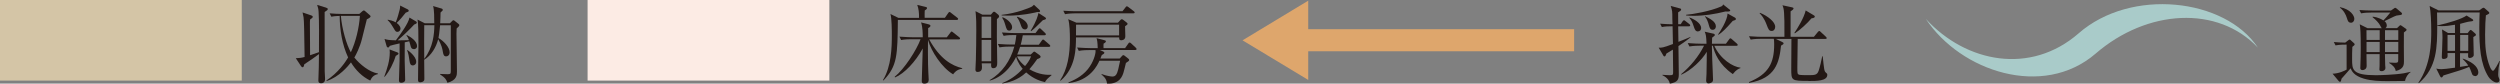 <?xml version="1.0" encoding="UTF-8"?><svg xmlns="http://www.w3.org/2000/svg" viewBox="0 0 414.15 13.85"><rect x="0" y="0" width="414.15" height="13.85" fill="#808080" stroke="none"/><defs><style>.cls-1{fill:#fcebe4;}.cls-2{fill:#231815;}.cls-3{fill:#a9cbc9;}.cls-3,.cls-4,.cls-5{mix-blend-mode:multiply;}.cls-4{fill:#d4c5a6;}.cls-5{fill:#dea66c;}.cls-6{isolation:isolate;}</style></defs><g class="cls-6"><g id="_レイヤー_2"><g id="design"><g><path class="cls-3" d="m319.03,3.13c5.77,8.71,19.42,13.24,28.12,5.76,8.55-7.39,20.26-8.04,26.9-.99-5.46-8.23-21.06-9.94-29.7-2.38-7.96,6.93-18.64,4.89-25.31-2.38Z"/><polygon class="cls-5" points="216.72 13.24 205.84 6.68 216.72 .11 216.72 4.84 260.77 4.84 260.77 8.49 216.72 8.49 216.72 13.24"/><g><path class="cls-2" d="m53.78,2.01c0,1.47,0,9.06.01,9.79,0,.2.06,1.07.06,1.24,0,.18,0,.75-.66.75-.45,0-.45-.34-.45-.47,0-.34.06-1.85.07-2.16.01-.73.03-1.12.03-2.2-.2.14-.75.56-1.09.79-1.06.71-1.17.78-1.34.9-.07.34-.13.49-.28.49-.1,0-.18-.07-.27-.2l-.86-1.3c.44,0,.96-.06,1.46-.2-.06-4.11-.08-5.93-.17-6.56-.03-.2-.06-.34-.17-.82l1.44.49c.13.04.25.11.25.24,0,.14-.13.23-.44.44-.03.27-.03.49-.03.76,0,.82.01,4.42.03,5.16.23-.08,1.27-.44,1.47-.51.01-2.49.04-5.13-.06-6.67-.03-.52-.1-.72-.24-1.16l1.46.45c.21.07.3.13.3.24,0,.13-.11.24-.51.48Zm7.54,11.33c-1.34-.65-2.4-1.72-3.18-3-.48.62-1.98,2.43-4.01,3.07l-.06-.08c1.95-1.26,3.18-3.08,3.6-3.81-1-2.15-1.37-4.51-1.4-6.88-.18,0-.81.01-1.38.13l-.28-.56c.72.06,1.44.1,2.18.1h2.73l.51-.45c.1-.08.17-.13.24-.13s.14.04.24.13l.71.61c.08.07.17.16.17.25,0,.13-.25.31-.62.48-.04.18-.72,2.92-.81,3.25-.34,1.37-.97,2.61-1.26,3.08.88,1.1,2.49,2.42,3.9,2.64v.11c-.82.17-1.06.65-1.27,1.07Zm-4.85-10.71c.17,2.15.96,4.85,1.65,6.03.81-1.71,1.38-4.08,1.5-6.03h-3.15Z"/><path class="cls-2" d="m65.56,9.25c-.28,1-1.05,2.59-1.84,3.48l-.07-.03c.49-1.3.92-2.64.92-4.04,0-.21-.01-.34-.03-.47l1.24.47c.07.03.23.08.23.2,0,.13-.04.16-.45.4Zm2.97-1.12c-.34,0-.42-.23-.48-.41-.08-.24-.18-.64-.25-.88-.06.01-.49.11-.75.17,0,.48-.01,2.6-.01,3.04,0,.24.08,3.08.08,3.17,0,.4-.47.49-.62.49-.41,0-.41-.25-.41-.45,0-.1.1-2.95.1-3.15,0-.45.01-2.5.01-2.92-.93.21-1.21.28-1.61.4-.16.24-.21.28-.3.28-.1,0-.21-.1-.24-.21l-.35-1.21c.4.14.69.2,1.88.23.75-.98,2.12-2.88,2.25-3.77l1.09.64c.06.03.13.1.13.18,0,.17-.18.24-.44.34-.79.86-1.91,1.94-2.74,2.61.28,0,1.29,0,1.87-.03-.1-.33-.2-.49-.41-.79l.06-.06c.64.32,1.7,1,1.7,1.84,0,.4-.35.51-.54.51Zm-.92-6.19c-.06.04-.34.13-.4.16-.44.58-1,1.24-1.5,1.7.61.45.64.85.64.93,0,.33-.25.55-.51.55-.27,0-.34-.1-.65-.64-.47-.78-.59-.93-.98-1.31l.03-.07c.31.06.88.18,1.31.44.27-.62.52-1.5.66-2.09.06-.24.06-.3.08-.69l1.29.65c.1.06.13.16.13.2,0,.07-.03.13-.11.18Zm.78,8.9c-.37,0-.48-.28-.55-.76-.11-.81-.16-1.09-.4-1.77l.04-.03c.17.1,1.47,1.05,1.47,1.95,0,.45-.35.61-.56.61Zm7.64-6.49c-.1.1-.31.3-.38.37-.01.31-.03.47-.03.85,0,.99.08,5.37.08,6.26,0,.55,0,1.47-1.58,1.88-.17-.45-.28-.78-1.23-1.4v-.06c.11,0,.86.04,1.21.04.44,0,.58,0,.58-.49v-7.62h-1.77c-.1,1.17-.23,1.89-.27,2.12.86.48,1.85,1.53,1.85,2.36,0,.45-.28.68-.58.68-.4,0-.48-.34-.56-.83-.08-.44-.17-.99-.76-2.02-.33,1.34-1.17,2.73-2.32,3.41.01.88.03,2.39.03,3.21,0,.51-.64.52-.68.52-.32,0-.37-.16-.37-.41,0-1.67.07-5.16.07-5.68,0-1.64-.01-3.65-.16-4.3l1.2.61h1.58c0-.71,0-2.36-.2-2.85l1.43.42c.13.04.18.13.18.21,0,.11-.04.14-.37.44-.01.44-.01.95-.06,1.78h1.61l.37-.37c.11-.11.14-.13.21-.13.06,0,.11.01.21.1l.64.51c.07.06.13.11.13.21,0,.06-.01.11-.08.18Zm-5.75-.17c-.03,1.84-.01,3.73,0,5.57,1.5-1.94,1.65-4.13,1.68-5.57h-1.68Z"/></g><rect class="cls-4" width="40.05" height="13.35"/><g><path class="cls-2" d="m158.52,3.3h-9.78c-.06,5.86-.07,7.62-2.39,10.03l-.08-.06c1.4-2.27,1.47-5.45,1.47-7.4,0-.78-.01-2.87-.23-3.55l1.31.64h3.43c.01-.86-.07-1.55-.3-2.15l1.41.34c.08.01.21.06.21.18,0,.14-.11.24-.38.41-.01.32-.03.85-.01,1.21h3.35l.55-.79c.08-.11.14-.18.2-.18.1,0,.16.06.28.16l1.02.79c.07.06.14.11.14.21,0,.13-.13.16-.21.16Zm-.66,8.99c-1.82-1.09-3.56-3.7-4.13-5.68-.01,1.16-.01,1.99-.01,2.08,0,3.19.13,3.9.13,4.52s-.54.64-.73.64c-.3,0-.42-.13-.42-.42,0-.2.14-4.59.16-5.4-1.2,2.2-3.02,4.14-4.59,4.8l-.06-.11c1.6-1.27,3.62-4.41,4.29-6.22h-1.57c-.32,0-1.03.01-1.65.13l-.28-.56c1.13.08,1.95.1,2.18.1h1.68c0-.55,0-1.71-.28-2.46l1.33.34c.11.03.23.11.23.23,0,.18-.25.31-.38.37v1.53h3.09l.58-.76c.08-.11.14-.2.21-.2.08,0,.16.07.27.16l.99.78c.07.06.14.11.14.21,0,.14-.14.16-.21.16h-4.9c1.77,3.22,3.74,4.35,5.47,4.76v.1c-.92.1-1.34.69-1.51.93Z"/><path class="cls-2" d="m165.15,3.14c0,.48-.01,2.57-.01,3,0,1.17.06,3.04.06,4.21,0,.34,0,.95-.66.95-.37,0-.38-.34-.34-.81h-1.57c.01.13.04.42.04.61,0,.25,0,.82-.73.82-.28,0-.35-.18-.35-.4,0-.25.06-1.36.07-1.58.04-1.29.07-3.65.07-4.97,0-1.41-.01-1.65-.07-2.51-.01-.1-.06-.52-.06-.61l1.14.58h1.41l.3-.35c.06-.07.14-.14.2-.14.1,0,.17.03.28.13l.45.37s.13.14.13.27c0,.14-.13.28-.35.45Zm-.95-.38h-1.58v3.52h1.58v-3.52Zm0,3.86h-1.58v3.53h1.58v-3.53Zm8.89,6.98c-.64-.16-1.81-.45-3.09-1.6-1.41,1.33-3.02,1.68-3.96,1.84v-.08c1.3-.51,2.44-1.33,3.38-2.36-.18-.21-.79-.93-1.09-1.98-.27.56-1.6,3.17-4.37,3.94v-.1c2.06-1.19,3.45-3.24,4.07-5.54h-.78c-.18,0-.98,0-1.67.13l-.27-.57c.93.08,1.91.1,2.16.1h.65c.1-.49.18-.96.25-1.57h-.44c-.35,0-1.03,0-1.67.13l-.28-.56c.96.08,1.98.1,2.18.1h3.38l.47-.62c.07-.08.14-.18.23-.18s.17.08.24.16l.64.61c.08.07.14.14.14.23,0,.13-.13.16-.23.16h-3.59c-.16.89-.28,1.33-.35,1.57h3l.49-.68c.07-.1.14-.18.23-.18.07,0,.17.08.25.16l.79.68c.06.04.14.13.14.21,0,.14-.11.16-.21.16h-4.79c-.16.52-.31.9-.47,1.27h2.23l.34-.31c.07-.07.16-.17.23-.17s.13.03.24.11l.65.47c.08.06.18.17.18.28,0,.14-.16.25-.56.38-.54.76-.85,1.17-1.3,1.68,1.64.96,3.01.95,3.66.92v.08c-.71.58-.81.69-1.1,1.16Zm-1.3-11.6c-.11.03-.17.04-.27.07-2.18.48-3.76.52-4.52.52-.49,0-.83-.01-1.07-.03v-.1c2.59-.27,4.72-1.23,4.79-1.26.27-.11.38-.23.56-.41l.88.81c.1.08.14.16.14.25,0,.11-.11.2-.51.14Zm-4.61,3.07c-.37,0-.45-.28-.65-.96s-.35-.93-.51-1.17l.07-.08c.55.17,1.58.92,1.58,1.64,0,.4-.25.58-.49.58Zm2.6-.2c-.44,0-.57-.4-.72-.86-.21-.62-.4-.89-.61-1.17l.11-.07c.45.18,1.7.71,1.7,1.6,0,.25-.14.51-.48.51Zm-1.3,4.46c.31.73.9,1.27,1.33,1.61.28-.33.75-.9,1-1.61h-2.33Zm4.28-5.98c-1.38,1.36-1.51,1.48-1.95,1.82l-.07-.08c.99-1.62,1.19-2.49,1.29-2.94l1.07.69c.1.06.18.14.18.23,0,.13-.2.2-.52.28Z"/><path class="cls-2" d="m185.21,3.75l.37-.4c.1-.11.16-.16.24-.16.1,0,.17.03.27.11l.48.37c.13.1.23.2.23.27,0,.11-.1.2-.42.41,0,.27.04,1.46.04,1.68,0,.64-.62.64-.68.64-.33,0-.33-.18-.34-.48h-7.15c-.01,1.85-.04,5.04-2.56,7.19l-.07-.07c1.23-1.85,1.62-4.27,1.62-6.85,0-.86-.03-2.52-.28-3.28l1.34.57h6.91Zm.73-1.88l.52-.66c.08-.1.13-.17.21-.17.07,0,.16.06.27.14l.89.68c.08.06.14.13.14.21,0,.1-.1.14-.21.14h-9.66c-.14,0-1.02.01-1.67.14l-.28-.57c.93.07,1.91.08,2.18.08h7.62Zm.47,6.06l.51-.72c.08-.13.13-.17.21-.17s.16.06.27.16l.76.71c.07.06.13.14.13.23,0,.07-.08.14-.21.14h-5.89l.56.25c.13.06.2.13.2.21,0,.1-.13.23-.42.37-.14.38-.18.47-.24.59h3.19l.37-.4c.11-.13.17-.17.25-.17.07,0,.16.06.28.16l.52.41c.1.07.16.16.16.23,0,.06-.03.16-.14.23-.14.1-.25.17-.4.27-.06.25-.32,1.37-.4,1.58-.17.55-.62,1.96-2.73,1.84-.07-.88-.75-1.37-.92-1.48l.04-.1c.85.33,1.6.41,1.78.41.55,0,.76-.42.96-1.21.18-.76.25-1.07.31-1.41h-3.43c-.31.69-1.51,3.32-5.12,3.7v-.11c.76-.31,2.13-.89,3.18-2.16.99-1.22,1.3-2.56,1.3-2.98,0-.08,0-.16-.01-.21h-1.1c-.25,0-.99,0-1.67.13l-.28-.56c.88.07,1.75.1,2.18.1h1.24c-.04-1.1-.1-1.34-.2-1.65l1.3.34c.17.04.25.08.25.2,0,.1-.11.23-.38.37-.01.21-.03.35-.01.75h3.59Zm-8.15-3.84s-.01,1.51-.01,1.77h7.14v-1.77h-7.12Z"/></g><rect class="cls-1" x="97.34" width="40.05" height="13.35"/><g><path class="cls-2" d="m278.05,7.64c.01.89.06,4.07.06,4.68,0,.93-.24,1.3-1.48,1.54-.07-.37-.34-.98-1.24-1.4l.03-.07c.24.01.76.07,1.16.07.59,0,.59-.08.59-.62,0-.58-.04-3.09-.04-3.62-.42.27-.78.47-1.07.65-.11.31-.18.48-.31.48s-.17-.1-.21-.16l-.76-1.29c.48.01.68.03,2.36-.61-.01-.48-.01-.73-.06-2.94-.73,0-1.27.03-1.78.13l-.28-.56c.86.07,1.14.08,2.05.1,0-.11-.03-.61-.03-.92,0-1.19,0-1.31-.27-2.12l1.55.42c.1.03.18.06.18.17,0,.1-.07.18-.13.23-.06.04-.32.23-.37.25-.01.31.01,1.68.01,1.96h.42l.31-.48c.06-.08.16-.18.23-.18.08,0,.17.07.27.16l.62.48c.08.07.14.14.14.21,0,.14-.11.16-.21.16h-1.78c.01.41.03,2.2.04,2.57.66-.27,1.33-.52,1.99-.81v.08c-.31.24-.86.69-1.99,1.43Zm8.99,4.62c-2.29-1.58-3.02-3.49-3.29-4.68h-.16c0,.61.03,1.7.06,2.33.01.51.13,2.78.13,3.25,0,.2-.03.35-.21.48-.2.14-.44.18-.55.18-.27,0-.38-.21-.38-.47,0-.18.06-.96.06-1.12.04-1.58.04-3.15.04-3.65-.81,1.38-2.59,3.08-4.21,3.79l-.04-.08c1.53-1.26,2.94-2.98,3.8-4.72h-.75c-.18,0-.97,0-1.67.13l-.28-.56c.95.08,1.91.1,2.18.1h.93c-.04-1.26-.1-1.53-.3-1.99l1.5.34c.08.01.17.08.17.2s-.04.16-.44.45c-.01.17-.03.81-.03,1h2.32l.52-.71c.07-.1.13-.18.21-.18.1,0,.18.08.27.16l.81.71c.08.08.14.13.14.21,0,.14-.13.16-.21.16h-3.67c1.02,2.22,3.08,3.49,4.34,3.62v.07c-.31.11-.71.27-1.27.99Zm-1.19-10.36c-1.74.44-3.52.72-5.31.72-.54,0-.9-.03-1.22-.06v-.11c1.17-.1,3.96-.57,5.82-1.38.23-.1.27-.21.31-.34l.95.76c.1.07.23.14.23.25,0,.23-.62.17-.78.16Zm-4.56,3.31c-.42,0-.54-.32-.72-.88-.25-.79-.45-1.06-.71-1.36v-.08c.75.25,1.95.95,1.95,1.75,0,.38-.25.56-.52.56Zm2.43-.27c-.34,0-.49-.2-.64-.81-.13-.51-.31-.96-.64-1.41l.03-.04c.78.4,1.78.9,1.78,1.68,0,.03,0,.58-.54.58Zm3.33-1.48c-1.22,1.4-1.74,1.87-2.36,2.3l-.07-.06c.3-.4,1.55-2.36,1.57-3.46l1.24.69c.08.04.14.13.14.23,0,.17-.34.24-.52.3Z"/><path class="cls-2" d="m299.58,13.4c-2.84,0-2.84-.04-2.84-2.06,0-.78.03-4.18.03-4.89h-2.57l1.06.52c.07.04.21.1.21.21,0,.13-.11.2-.42.38-.31,2.78-.88,5.4-5.28,6.17l-.04-.13c3.28-1.33,4.18-3.18,4.18-6.25,0-.62-.03-.79-.06-.92h-2.16c-.35,0-1.03.01-1.67.13l-.28-.56c.97.08,1.98.1,2.18.1h3.69c0-2.66,0-3.02-.06-3.93-.04-.72-.14-.99-.27-1.3l1.57.34c.17.04.27.07.27.2,0,.14-.28.34-.49.47v4.22h3.86l.65-.79c.1-.11.16-.18.24-.18.07,0,.16.07.24.16l.85.79c.11.1.14.14.14.23,0,.13-.11.14-.21.14h-4.59c-.01.81-.06,4.25-.06,4.71,0,.99,0,1.1.28,1.22.2.07,1.29.07,1.54.07,1.02,0,1.46,0,1.71-.73.2-.59.47-1.75.59-2.4h.08c.24,2.23.25,2.47.52,2.7.17.14.24.2.24.38,0,1.02-1.75,1.02-3.12,1.02Zm-6.08-8.27c-.45,0-.55-.28-.85-1.06-.41-1.1-.89-1.61-1.16-1.88l.07-.07c1.3.54,2.52,1.5,2.52,2.32,0,.37-.21.69-.58.69Zm6.58-2.08c-.62.75-1.87,1.91-2.74,2.47l-.08-.07c.49-.71,1.61-2.52,1.87-3.72l1.27.76c.14.08.24.14.24.25,0,.14-.11.25-.55.3Z"/></g><g><path class="cls-2" d="m398.44,13.41c-.48-.01-2.56.03-2.98.03-1.09,0-2.61-.04-3.86-.41-1.67-.49-2.01-1.27-2.2-1.71-.21.28-1.29,1.46-1.5,1.71-.04.14-.07.35-.1.41-.01.04-.07.11-.16.11-.07,0-.14-.04-.2-.11l-1.03-1.23c1-.01,2.06-.51,2.33-.68v-4.14c-.42,0-1.14,0-1.84.13l-.28-.56c.62.06,1.05.08,1.89.1l.52-.4c.08-.06.16-.11.2-.11.06,0,.13.04.18.1l.56.51c.06.06.1.11.1.18,0,.08-.04.14-.08.17-.07.06-.21.18-.3.25-.04.28-.04,1.72-.04,2.03,0,1.75,0,2.67,3.94,2.67.62,0,3.14-.07,4.61-.32.3-.06.78-.16,1.14-.24v.06c-.41.24-.83.85-.92,1.46Zm-9-9.65c-.42,0-.54-.38-.62-.68-.21-.71-.59-1.37-1.2-1.81l.03-.08c1.72.33,2.37,1.4,2.37,1.94,0,.34-.23.64-.58.64Zm9.23,1.27c-.06.06-.37.3-.44.35-.03.68.01,4.01.01,4.78,0,.48,0,1.3-1.36,1.6-.08-.59-.59-1.03-1.1-1.33v-.07c.14,0,.83.04.99.04.47,0,.52-.1.52-.51v-.93h-2.2c0,.14.04,1.51.04,1.77,0,.06.04.49.04.55,0,.25-.23.51-.65.51-.35,0-.35-.21-.35-.32,0-.07.03-.45.03-.54,0-.28,0-1.65.01-1.96h-2.18c.01.28.03,1.64.03,1.95,0,.52-.41.69-.68.69-.37,0-.37-.23-.37-.38,0-.04.01-.23.01-.27.04-.64.06-2.49.06-3.04,0-2.5-.06-3.29-.16-3.89l1.29.64h2.37c-.11-.1-.13-.13-.24-.38-.24-.49-.81-1.07-1.29-1.43v-.1c.27.03.9.08,1.79.62.34-.32.73-.81,1.14-1.3h-3.17c-.37,0-1.05.01-1.67.13l-.28-.55c.73.06,1.46.08,2.18.08h3.05l.51-.35c.06-.04.13-.1.18-.1.07,0,.18.07.23.11l.82.69s.1.1.1.18c0,.03-.03.13-.11.17-.1.06-.69.11-.82.14-.31.08-1.67.79-1.98.92.13.11.38.32.38.72,0,.25-.13.37-.23.44h1.92l.4-.38c.06-.06.11-.11.18-.11.04,0,.13.06.16.08l.73.51c.07.04.11.1.11.14,0,.06-.01.08-.04.13Zm-4.45-.03h-2.19c0,.4.01,1.14.01,1.61h2.18v-1.61Zm0,1.95h-2.18v1.67h2.18v-1.67Zm3.08-1.95h-2.2v1.61h2.2v-1.61Zm0,1.95h-2.2v1.67h2.2v-1.67Z"/><path class="cls-2" d="m413.92,11.32c-.01.16-.07.71-.07,1.05,0,.28.03.34.17.68.03.06.04.13.04.21,0,.37-.32.41-.45.41-.51,0-1.16-.61-1.36-.93-1.37-2.16-1.53-5.07-1.53-8.22,0-1.05.03-1.71.06-2.46h-7.06c.01.64.03,1.16.03,1.98,0,3.76,0,7.12-3.05,9.74l-.07-.07c2.05-3.02,2.13-6.57,2.13-8.55,0-1.4-.08-3.38-.27-4.17l1.48.73h6.73l.47-.33c.11-.07.18-.11.25-.11s.14.04.24.13l.59.52c.08.07.13.14.13.21s-.06.13-.13.17c-.13.08-.31.18-.44.23-.06.71-.13,1.74-.13,3.18,0,1.88.08,3.57.82,5.4.16.38.37.61.49.61.24,0,.92-1.34,1.07-1.65l.07.03c-.03.2-.21,1.06-.23,1.23Zm-3.9,1.27c-.37,0-.48-.28-.51-.37-.27-.72-.31-.83-.47-1.14-.27.11-.9.4-1.96.71-1.91.58-2.13.65-2.3.71-.14.24-.2.33-.34.33-.1,0-.16-.1-.23-.23l-.62-1.24c.2.04.45.1.81.1.33,0,1.12-.08,2.3-.25v-2.42h-1.24c0,.07.01.4.01.47,0,.17-.03.25-.11.33-.18.16-.45.18-.54.18-.31,0-.31-.17-.31-.37,0-.04.11-2.64.11-3.14,0-.1-.01-.98-.07-1.38l1,.59h1.14v-1.37c-.86.16-1.58.23-2.2.23-.33,0-.52-.01-.73-.03v-.08c1.87-.41,4.07-1.07,4.85-1.65l.93.58c.11.07.18.14.18.2,0,.13-.13.17-.47.2-.48.03-1.23.3-1.71.4v1.54h1.24l.32-.4c.07-.08.13-.13.18-.13.07,0,.14.04.24.13l.51.45c.08.07.14.16.14.23,0,.1-.1.17-.44.37.01.42.07,2.52.07,2.98,0,.3-.4.49-.66.49-.17,0-.28-.06-.28-.31,0-.07.01-.41.01-.49h-1.34v2.27l1.36-.21c-.24-.41-.54-.72-.92-1.1l.03-.06c2.15.76,2.56,1.72,2.56,2.32,0,.35-.24.59-.55.59Zm-3.32-6.8h-1.24v2.64h1.24v-2.64Zm2.19,0h-1.34v2.64h1.34v-2.64Z"/></g></g></g></g></g></svg>